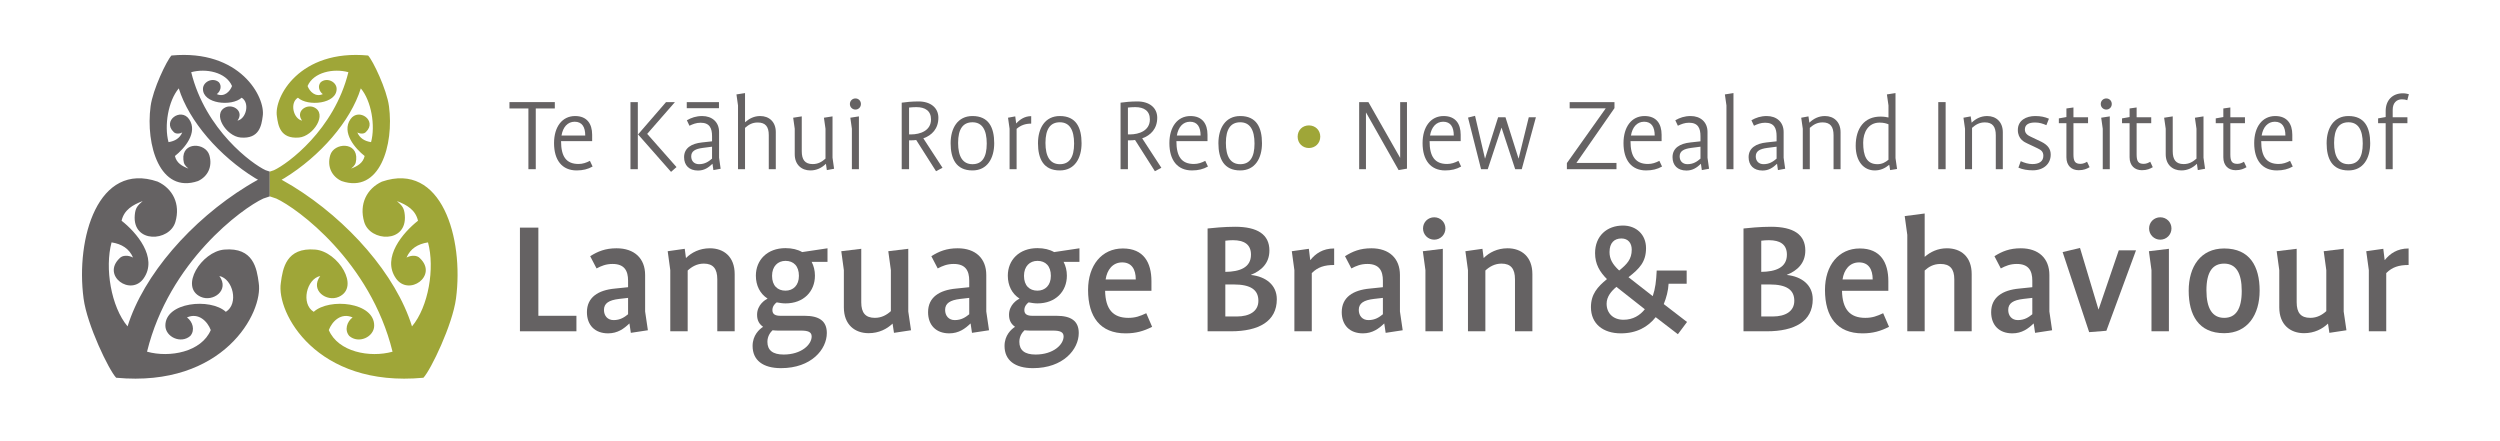<?xml version="1.0" encoding="UTF-8" standalone="no"?>
<svg
   xmlns:dc="http://purl.org/dc/elements/1.1/"
   xmlns:cc="http://creativecommons.org/ns#"
   xmlns:rdf="http://www.w3.org/1999/02/22-rdf-syntax-ns#"
   xmlns:svg="http://www.w3.org/2000/svg"
   xmlns="http://www.w3.org/2000/svg"
   xmlns:sodipodi="http://sodipodi.sourceforge.net/DTD/sodipodi-0.dtd"
   xmlns:inkscape="http://www.inkscape.org/namespaces/inkscape"
   version="1.1"
   width="376.69"
   height="66.508"
   id="svg2"
   xml:space="preserve"
   sodipodi:docname="NZILBB_POS_RGB.svg"
   inkscape:version="1.0.1 (3bc2e813f5, 2020-09-07)"><style
     id="style1322"></style><sodipodi:namedview
     pagecolor="#ffffff"
     bordercolor="#666666"
     borderopacity="1"
     objecttolerance="10"
     gridtolerance="10"
     guidetolerance="10"
     inkscape:pageopacity="0"
     inkscape:pageshadow="2"
     inkscape:window-width="1848"
     inkscape:window-height="1014"
     id="namedview131"
     showgrid="false"
     inkscape:zoom="3.2705938"
     inkscape:cx="199.84602"
     inkscape:cy="33.253811"
     inkscape:window-x="72"
     inkscape:window-y="29"
     inkscape:window-maximized="1"
     inkscape:current-layer="svg2" /><defs
     id="defs6"><clipPath
       id="clipPath16"><path
         d="m 0,53.206 301.352,0 L 301.352,0 0,0 0,53.206 z"
         id="path18" /></clipPath></defs><g
     transform="matrix(1.25,0,0,-1.25,40.02,25.646)"
     id="g20"><path
       d="m 0,0 c -1.63,0.751 -7.257,4.863 -8.966,11.815 1.752,0.485 4.196,0.024 4.919,-1.668 -0.251,-0.668 -0.942,-1.372 -1.837,-0.975 0.433,0.319 0.646,0.972 0.256,1.429 -0.729,0.632 -1.902,0.076 -1.923,-0.776 -0.039,-1.842 3.479,-2.173 4.665,-1.085 1.012,-0.618 0.551,-2.544 -0.502,-2.763 0.817,1.112 -0.504,2.027 -1.433,1.607 -1.671,-0.757 0.063,-3.495 1.812,-3.646 2.257,-0.191 2.514,1.46 2.66,2.568 0.366,2.266 -2.704,8.098 -11,7.319 -0.571,-0.604 -2.245,-4.084 -2.513,-6.112 -0.62,-4.648 1.107,-10.6 5.717,-9.018 1.155,0.534 1.772,1.717 1.366,3.11 -0.448,1.536 -3.325,1.672 -3.133,-0.526 0.046,-0.543 0.184,-0.714 0.609,-1.086 -0.769,0.294 -1.437,0.68 -1.627,1.518 1.133,0.889 2.82,2.836 1.706,4.44 -0.989,1.431 -3.276,-0.2 -1.856,-1.547 0.216,-0.242 0.676,-0.247 1.034,-0.051 -0.289,-0.683 -0.866,-1.05 -1.657,-1.171 -0.533,1.981 -0.042,4.96 1.236,6.482 1.235,-3.968 4.903,-8.173 9.214,-10.825 0.109,-0.068 0.224,-0.12 0.335,-0.185 -0.447,-0.247 -0.888,-0.502 -1.325,-0.77 -6.732,-4.144 -12.468,-10.713 -14.395,-16.911 -1.995,2.376 -2.763,7.03 -1.929,10.126 1.237,-0.19 2.134,-0.764 2.588,-1.83 -0.56,0.304 -1.281,0.298 -1.617,-0.08 -2.216,-2.106 1.359,-4.652 2.905,-2.417 1.737,2.507 -0.896,5.549 -2.669,6.936 0.297,1.309 1.342,1.914 2.543,2.371 -0.665,-0.58 -0.879,-0.846 -0.954,-1.697 -0.298,-3.434 4.198,-3.22 4.896,-0.818 0.635,2.173 -0.328,4.02 -2.133,4.857 -7.203,2.469 -9.901,-6.828 -8.933,-14.093 0.419,-3.166 3.035,-8.599 3.927,-9.546 12.958,-1.213 17.758,7.893 17.185,11.435 -0.23,1.729 -0.632,4.311 -4.156,4.013 -2.734,-0.237 -5.441,-4.512 -2.832,-5.695 1.451,-0.659 3.518,0.771 2.24,2.511 1.646,-0.344 2.365,-3.351 0.785,-4.319 -1.855,1.7 -7.349,1.182 -7.289,-1.696 0.032,-1.332 1.865,-2.199 3.004,-1.21 0.612,0.712 0.276,1.732 -0.4,2.233 1.399,0.619 2.477,-0.483 2.868,-1.524 -1.127,-2.643 -4.945,-3.365 -7.683,-2.607 2.668,10.859 11.463,17.286 14.012,18.459 0.297,0.104 0.552,0.188 0.785,0.264 v 1.222 1.532 0.231 C 0.355,-0.121 0.191,-0.066 0,0"
       id="path22"
       style="fill:#656263;fill-opacity:1;fill-rule:nonzero;stroke:none" /></g><g
     transform="matrix(1.25,0,0,-1.25,57.542,27.369)"
     id="g24"><path
       d="m 0,0 c -1.805,-0.837 -2.77,-2.684 -2.134,-4.857 0.699,-2.402 5.194,-2.616 4.896,0.818 -0.075,0.851 -0.287,1.117 -0.953,1.697 1.202,-0.457 2.245,-1.062 2.543,-2.371 -1.772,-1.388 -4.406,-4.429 -2.667,-6.936 1.544,-2.235 5.118,0.311 2.9,2.417 -0.333,0.378 -1.056,0.384 -1.615,0.08 0.454,1.066 1.352,1.64 2.589,1.83 0.835,-3.096 0.067,-7.75 -1.93,-10.126 -1.926,6.198 -7.662,12.767 -14.394,16.911 -0.438,0.268 -0.881,0.523 -1.325,0.769 0.111,0.066 0.226,0.119 0.334,0.186 4.311,2.652 7.983,6.856 9.215,10.825 1.277,-1.522 1.77,-4.501 1.236,-6.482 -0.793,0.121 -1.367,0.488 -1.656,1.171 0.357,-0.196 0.82,-0.191 1.033,0.05 C -0.509,7.33 -2.796,8.961 -3.786,7.53 -4.898,5.926 -3.213,3.979 -2.078,3.09 -2.267,2.252 -2.936,1.866 -3.707,1.572 c 0.427,0.372 0.565,0.543 0.611,1.086 0.191,2.197 -2.687,2.062 -3.133,0.526 -0.407,-1.393 0.212,-2.576 1.366,-3.11 4.61,-1.582 6.336,4.37 5.717,9.018 -0.269,2.028 -1.941,5.508 -2.513,6.112 -8.297,0.779 -11.366,-5.053 -10.999,-7.319 0.145,-1.108 0.405,-2.759 2.661,-2.569 1.747,0.152 3.481,2.89 1.81,3.647 -0.929,0.42 -2.249,-0.495 -1.433,-1.608 -1.054,0.22 -1.515,2.146 -0.504,2.764 1.189,-1.088 4.705,-0.757 4.667,1.085 -0.02,0.852 -1.195,1.408 -1.923,0.775 -0.392,-0.457 -0.178,-1.109 0.256,-1.428 -0.896,-0.397 -1.585,0.307 -1.836,0.975 0.723,1.692 3.164,2.153 4.919,1.668 C -5.75,6.242 -11.38,2.13 -13.009,1.379 -13.199,1.313 -13.362,1.258 -13.513,1.21 V 0.979 -0.553 -1.775 c 0.234,-0.077 0.488,-0.161 0.785,-0.264 2.549,-1.173 11.343,-7.6 14.012,-18.459 -2.738,-0.758 -6.556,-0.036 -7.684,2.607 0.392,1.04 1.469,2.143 2.869,1.524 -0.675,-0.501 -1.012,-1.521 -0.401,-2.234 1.138,-0.988 2.972,-0.121 3.003,1.211 0.062,2.878 -5.431,3.396 -7.288,1.696 -1.579,0.967 -0.86,3.975 0.786,4.319 -1.277,-1.74 0.789,-3.17 2.24,-2.511 2.61,1.183 -0.098,5.458 -2.832,5.695 -3.525,0.297 -3.93,-2.284 -4.158,-4.013 -0.568,-3.542 4.229,-12.649 17.188,-11.435 0.891,0.947 3.506,6.38 3.926,9.546 C 9.899,-6.828 7.203,2.469 0,0"
       id="path26"
       style="fill:#9fa638;fill-opacity:1;fill-rule:nonzero;stroke:none" /></g><g
     transform="matrix(1.25,0,0,-1.25,80.727,16.342)"
     id="g28"><path
       d="M 0,0 V -7.322 H -0.887 V 0 H -3.171 V 0.766 H 2.297 V 0 Z"
       id="path30"
       style="fill:#656263;fill-opacity:1;fill-rule:nonzero;stroke:none" /></g><g
     transform="matrix(1.25,0,0,-1.25,86.587,18.341)"
     id="g32"><path
       d="M 0,0 C -0.86,0 -1.424,-0.672 -1.585,-1.666 H 1.276 C 1.276,-0.645 0.9,0 0,0 m 0.242,-5.871 c -1.76,0 -2.727,1.236 -2.727,3.291 0,1.963 0.98,3.266 2.539,3.266 1.424,0 2.055,-0.928 2.055,-2.258 v -0.766 h -3.748 c 0,-1.853 0.618,-2.754 2.109,-2.754 0.497,0 0.927,0.149 1.37,0.377 L 2.163,-5.4 C 1.599,-5.723 0.98,-5.871 0.242,-5.871"
       id="path34"
       style="fill:#656263;fill-opacity:1;fill-rule:nonzero;stroke:none" /></g><g
     transform="matrix(1.25,0,0,-1.25,101.11,25.897)"
     id="g36"><path
       d="M 0,0 -3.977,4.514 -0.604,8.41 H 0.47 L -2.875,4.58 0.658,0.577 Z m -4.891,8.41 h 0.887 V 0.322 h -0.887 z"
       id="path38"
       style="fill:#656263;fill-opacity:1;fill-rule:nonzero;stroke:none" /></g><g
     transform="matrix(1.25,0,0,-1.25,107.289,22.103)"
     id="g40"><path
       d="m 0,0 -1.128,-0.147 c -0.9,-0.121 -1.383,-0.39 -1.383,-1.021 0,-0.564 0.362,-0.94 0.94,-0.94 0.712,0 1.169,0.322 1.571,0.67 z M 0.834,4.636 H -3.049 V 5.375 H 0.834 Z M 0.163,-2.82 0.055,-2.068 H 0.041 c -0.483,-0.457 -0.98,-0.806 -1.733,-0.806 -1.075,0 -1.679,0.632 -1.679,1.611 0,1.103 0.886,1.64 2.149,1.775 L 0,0.646 v 0.618 c 0,0.953 -0.281,1.625 -1.383,1.625 -0.538,0 -0.94,-0.174 -1.343,-0.363 l -0.31,0.659 c 0.538,0.308 1.115,0.51 1.854,0.51 1.169,0 2.029,-0.713 2.029,-1.922 V -1.329 L 1.035,-2.66 Z"
       id="path42"
       style="fill:#656263;fill-opacity:1;fill-rule:nonzero;stroke:none" /></g><g
     transform="matrix(1.25,0,0,-1.25,115.836,25.494)"
     id="g44"><path
       d="m 0,0 v 4.111 c 0,1.007 -0.39,1.518 -1.331,1.518 -0.658,0 -1.087,-0.256 -1.531,-0.645 V 0 h -0.846 v 7.684 l -0.188,1.33 1.034,0.162 V 5.669 h 0.013 c 0.511,0.443 1.089,0.739 1.814,0.739 1.061,0 1.881,-0.685 1.881,-1.934 L 0.846,0 Z"
       id="path46"
       style="fill:#656263;fill-opacity:1;fill-rule:nonzero;stroke:none" /></g><g
     transform="matrix(1.25,0,0,-1.25,124.584,25.629)"
     id="g48"><path
       d="m 0,0 -0.107,0.752 h -0.014 c -0.497,-0.484 -1.114,-0.793 -1.867,-0.793 -1.061,0 -1.881,0.699 -1.881,1.948 v 3.077 l -0.188,1.329 1.035,0.162 V 2.271 c 0,-1.008 0.376,-1.546 1.316,-1.546 0.659,0 1.102,0.269 1.545,0.658 V 4.984 L -0.35,6.313 0.686,6.475 V 1.491 L 0.874,0.16 Z"
       id="path50"
       style="fill:#656263;fill-opacity:1;fill-rule:nonzero;stroke:none" /></g><g
     transform="matrix(1.25,0,0,-1.25,128.359,25.494)"
     id="g52"><path
       d="M 0,0 V 4.877 L -0.187,6.206 0.847,6.367 V 0 Z m 0.431,7.188 c -0.363,0 -0.672,0.281 -0.672,0.671 0,0.389 0.309,0.671 0.672,0.671 0.362,0 0.658,-0.282 0.658,-0.671 0,-0.39 -0.296,-0.671 -0.658,-0.671"
       id="path54"
       style="fill:#656263;fill-opacity:1;fill-rule:nonzero;stroke:none" /></g><g
     transform="matrix(1.25,0,0,-1.25,138.082,16.141)"
     id="g56"><path
       d="m 0,0 c -0.322,0 -0.685,-0.026 -0.886,-0.053 v -3.238 h 0.201 c 1.182,0 2.445,0.47 2.445,1.812 C 1.76,-0.457 1.061,0 0,0 m 2.365,-7.725 -2.391,3.762 c -0.215,-0.027 -0.416,-0.04 -0.632,-0.04 h -0.228 v -3.479 h -0.887 v 8.019 c 0.443,0.068 1.236,0.149 2.028,0.149 1.452,0 2.392,-0.766 2.392,-1.962 0,-1.329 -0.78,-2.122 -1.814,-2.486 l 2.312,-3.547 z"
       id="path58"
       style="fill:#656263;fill-opacity:1;fill-rule:nonzero;stroke:none" /></g><g
     transform="matrix(1.25,0,0,-1.25,146.529,18.424)"
     id="g60"><path
       d="m 0,0 c -1.143,0 -1.733,-0.807 -1.733,-2.486 0,-1.653 0.565,-2.566 1.733,-2.566 1.141,0 1.72,0.806 1.72,2.486 C 1.72,-0.914 1.168,0 0,0 m 0,-5.805 c -1.975,0 -2.633,1.411 -2.633,3.279 0,1.813 0.847,3.278 2.633,3.278 1.975,0 2.62,-1.41 2.62,-3.278 C 2.62,-4.34 1.787,-5.805 0,-5.805"
       id="path62"
       style="fill:#656263;fill-opacity:1;fill-rule:nonzero;stroke:none" /></g><g
     transform="matrix(1.25,0,0,-1.25,153.178,19.415)"
     id="g64"><path
       d="m 0,0 v -4.863 h -0.847 v 4.877 l -0.188,1.329 0.872,0.161 0.109,-0.846 h 0.013 c 0.444,0.483 1.021,0.873 1.8,0.873 v -0.9 C 1.047,0.631 0.496,0.43 0,0"
       id="path66"
       style="fill:#656263;fill-opacity:1;fill-rule:nonzero;stroke:none" /></g><g
     transform="matrix(1.25,0,0,-1.25,159.691,18.424)"
     id="g68"><path
       d="m 0,0 c -1.142,0 -1.732,-0.807 -1.732,-2.486 0,-1.653 0.564,-2.566 1.732,-2.566 1.142,0 1.72,0.806 1.72,2.486 C 1.72,-0.914 1.169,0 0,0 m 0,-5.805 c -1.975,0 -2.633,1.411 -2.633,3.279 0,1.813 0.847,3.278 2.633,3.278 1.975,0 2.62,-1.41 2.62,-3.278 C 2.62,-4.34 1.787,-5.805 0,-5.805"
       id="path70"
       style="fill:#656263;fill-opacity:1;fill-rule:nonzero;stroke:none" /></g><g
     transform="matrix(1.25,0,0,-1.25,171.058,16.141)"
     id="g72"><path
       d="m 0,0 c -0.322,0 -0.685,-0.026 -0.886,-0.053 v -3.238 h 0.201 c 1.182,0 2.445,0.47 2.445,1.812 C 1.76,-0.457 1.061,0 0,0 m 2.365,-7.725 -2.391,3.762 c -0.215,-0.027 -0.416,-0.04 -0.632,-0.04 h -0.228 v -3.479 h -0.887 v 8.019 c 0.443,0.068 1.236,0.149 2.028,0.149 1.452,0 2.392,-0.766 2.392,-1.962 0,-1.329 -0.78,-2.122 -1.814,-2.486 l 2.312,-3.547 z"
       id="path74"
       style="fill:#656263;fill-opacity:1;fill-rule:nonzero;stroke:none" /></g><g
     transform="matrix(1.25,0,0,-1.25,179.304,18.341)"
     id="g76"><path
       d="m 0,0 c -0.859,0 -1.424,-0.672 -1.584,-1.666 h 2.86 C 1.276,-0.645 0.9,0 0,0 m 0.242,-5.871 c -1.76,0 -2.727,1.236 -2.727,3.291 0,1.963 0.98,3.266 2.539,3.266 1.424,0 2.056,-0.928 2.056,-2.258 v -0.766 h -3.748 c 0,-1.853 0.617,-2.754 2.108,-2.754 0.497,0 0.928,0.149 1.37,0.377 L 2.164,-5.4 C 1.6,-5.723 0.98,-5.871 0.242,-5.871"
       id="path78"
       style="fill:#656263;fill-opacity:1;fill-rule:nonzero;stroke:none" /></g><g
     transform="matrix(1.25,0,0,-1.25,186.876,18.424)"
     id="g80"><path
       d="m 0,0 c -1.142,0 -1.732,-0.807 -1.732,-2.486 0,-1.653 0.564,-2.566 1.732,-2.566 1.142,0 1.72,0.806 1.72,2.486 C 1.72,-0.914 1.169,0 0,0 m 0,-5.805 c -1.975,0 -2.633,1.411 -2.633,3.279 0,1.813 0.847,3.278 2.633,3.278 1.975,0 2.62,-1.41 2.62,-3.278 C 2.62,-4.34 1.787,-5.805 0,-5.805"
       id="path82"
       style="fill:#656263;fill-opacity:1;fill-rule:nonzero;stroke:none" /></g><g
     transform="matrix(1.25,0,0,-1.25,197.22,22.303)"
     id="g84"><path
       d="m 0,0 c -0.752,0 -1.357,0.563 -1.357,1.369 0,0.807 0.605,1.358 1.357,1.358 0.752,0 1.37,-0.551 1.37,-1.358 C 1.37,0.563 0.752,0 0,0"
       id="path86"
       style="fill:#9fa638;fill-opacity:1;fill-rule:nonzero;stroke:none" /></g><g
     transform="matrix(1.25,0,0,-1.25,210.737,25.629)"
     id="g88"
     style="fill:#656263;fill-opacity:1"><path
       d="M 0,0 -3.922,6.932 H -3.936 V 0.107 h -0.82 v 8.088 h 1.115 L 0.175,1.491 h 0.013 v 6.704 h 0.82 V 0.174 Z"
       id="path90"
       style="fill:#656263;fill-opacity:1;fill-rule:nonzero;stroke:none" /></g><g
     transform="matrix(1.25,0,0,-1.25,217.454,18.341)"
     id="g92"
     style="fill:#656263;fill-opacity:1"><path
       d="M 0,0 C -0.86,0 -1.424,-0.672 -1.585,-1.666 H 1.276 C 1.276,-0.645 0.9,0 0,0 m 0.242,-5.871 c -1.76,0 -2.727,1.236 -2.727,3.291 0,1.963 0.98,3.266 2.539,3.266 1.424,0 2.055,-0.928 2.055,-2.258 v -0.766 h -3.748 c 0,-1.853 0.618,-2.754 2.109,-2.754 0.497,0 0.927,0.149 1.37,0.377 L 2.163,-5.4 C 1.599,-5.723 0.98,-5.871 0.242,-5.871"
       id="path94"
       style="fill:#656263;fill-opacity:1;fill-rule:nonzero;stroke:none" /></g><g
     transform="matrix(1.25,0,0,-1.25,229.291,25.494)"
     id="g96"
     style="fill:#656263;fill-opacity:1"><path
       d="m 0,0 h -0.792 l -1.64,4.998 H -2.445 L -4.098,0 h -0.806 l -1.572,6.22 0.847,0.215 1.196,-5.146 h 0.014 l 1.571,4.971 h 0.888 l 1.571,-4.971 h 0.014 L 0.847,6.26 h 0.86 z"
       id="path98"
       style="fill:#656263;fill-opacity:1;fill-rule:nonzero;stroke:none" /></g><g
     transform="matrix(1.25,0,0,-1.25,236.092,25.494)"
     id="g100"
     style="fill:#656263;fill-opacity:1"><path
       d="M 0,0 V 0.738 L 4.675,7.322 V 7.335 H 0.335 V 8.088 H 5.736 V 7.361 L 1.154,0.766 V 0.752 H 5.978 V 0 Z"
       id="path102"
       style="fill:#656263;fill-opacity:1;fill-rule:nonzero;stroke:none" /></g><g
     transform="matrix(1.25,0,0,-1.25,247.727,18.341)"
     id="g104"
     style="fill:#656263;fill-opacity:1"><path
       d="M 0,0 C -0.859,0 -1.424,-0.672 -1.584,-1.666 H 1.277 C 1.277,-0.645 0.9,0 0,0 m 0.242,-5.871 c -1.76,0 -2.726,1.236 -2.726,3.291 0,1.963 0.98,3.266 2.539,3.266 1.424,0 2.054,-0.928 2.054,-2.258 v -0.766 h -3.748 c 0,-1.853 0.619,-2.754 2.11,-2.754 0.498,0 0.927,0.149 1.369,0.377 L 2.164,-5.4 C 1.6,-5.723 0.98,-5.871 0.242,-5.871"
       id="path106"
       style="fill:#656263;fill-opacity:1;fill-rule:nonzero;stroke:none" /></g><g
     transform="matrix(1.25,0,0,-1.25,256.221,22.103)"
     id="g108"
     style="fill:#656263;fill-opacity:1"><path
       d="m 0,0 -1.127,-0.147 c -0.9,-0.121 -1.383,-0.39 -1.383,-1.021 0,-0.564 0.362,-0.94 0.94,-0.94 0.713,0 1.17,0.322 1.57,0.67 z M 0.162,-2.82 0.055,-2.068 H 0.041 c -0.48,-0.457 -0.98,-0.806 -1.73,-0.806 -1.077,0 -1.68,0.632 -1.68,1.611 0,1.103 0.885,1.64 2.148,1.775 L 0,0.646 v 0.618 c 0,0.953 -0.281,1.625 -1.383,1.625 -0.537,0 -0.939,-0.174 -1.342,-0.363 l -0.31,0.659 c 0.539,0.308 1.115,0.51 1.855,0.51 1.168,0 2.028,-0.713 2.028,-1.922 V -1.329 L 1.035,-2.66 Z"
       id="path110"
       style="fill:#656263;fill-opacity:1;fill-rule:nonzero;stroke:none" /></g><g
     transform="matrix(1.25,0,0,-1.25,260.134,25.494)"
     id="g112"
     style="fill:#656263;fill-opacity:1"><path
       d="m 0,0 v 7.684 l -0.188,1.33 1.034,0.162 V 0 Z"
       id="path114"
       style="fill:#656263;fill-opacity:1;fill-rule:nonzero;stroke:none" /></g><g
     transform="matrix(1.25,0,0,-1.25,267.69,22.103)"
     id="g116"
     style="fill:#656263;fill-opacity:1"><path
       d="m 0,0 -1.127,-0.147 c -0.902,-0.121 -1.385,-0.39 -1.385,-1.021 0,-0.564 0.364,-0.94 0.94,-0.94 0.711,0 1.17,0.322 1.572,0.67 z M 0.162,-2.82 0.055,-2.068 H 0.041 c -0.484,-0.457 -0.98,-0.806 -1.734,-0.806 -1.073,0 -1.68,0.632 -1.68,1.611 0,1.103 0.889,1.64 2.15,1.775 L 0,0.646 v 0.618 c 0,0.953 -0.281,1.625 -1.383,1.625 -0.537,0 -0.939,-0.174 -1.344,-0.363 l -0.308,0.659 c 0.535,0.308 1.115,0.51 1.851,0.51 1.17,0 2.032,-0.713 2.032,-1.922 V -1.329 L 1.035,-2.66 Z"
       id="path118"
       style="fill:#656263;fill-opacity:1;fill-rule:nonzero;stroke:none" /></g><g
     transform="matrix(1.25,0,0,-1.25,276.272,25.494)"
     id="g120"
     style="fill:#656263;fill-opacity:1"><path
       d="m 0,0 v 4.098 c 0,1.007 -0.377,1.545 -1.316,1.545 -0.661,0 -1.104,-0.27 -1.547,-0.659 V 0 h -0.846 v 4.877 l -0.189,1.329 0.873,0.161 0.109,-0.752 h 0.012 c 0.5,0.484 1.117,0.793 1.869,0.793 1.06,0 1.881,-0.699 1.881,-1.948 V 0 Z"
       id="path122"
       style="fill:#656263;fill-opacity:1;fill-rule:nonzero;stroke:none" /></g><g
     transform="matrix(1.25,0,0,-1.25,284.548,24.067)"
     id="g124"
     style="fill:#656263;fill-opacity:1"><path
       d="m 0,0 v 4.272 c -0.23,0.094 -0.564,0.202 -1.074,0.202 -1.358,0 -1.975,-1.168 -1.975,-2.418 0,-1.6 0.414,-2.593 1.719,-2.593 0.564,0 0.953,0.227 1.33,0.537 M 0.201,-1.249 0.094,-0.618 H 0.08 c -0.484,-0.403 -1.035,-0.672 -1.734,-0.672 -1.317,0 -2.297,1.075 -2.297,2.97 0,2.135 1.062,3.519 2.984,3.519 0.455,0 0.791,-0.067 0.967,-0.108 v 1.451 l -0.189,1.33 1.035,0.162 V 0.202 l 0.189,-1.317 z"
       id="path126"
       style="fill:#656263;fill-opacity:1;fill-rule:nonzero;stroke:none" /></g><path
     d="M 292.051,15.385 H 293.16 v 10.11 h -1.109 z"
     id="path128"
     style="fill:#656263;fill-opacity:1;fill-rule:nonzero;stroke:none;stroke-width:1.25" /><g
     transform="matrix(1.25,0,0,-1.25,300.718,25.494)"
     id="g130"
     style="fill:#656263;fill-opacity:1"><path
       d="m 0,0 v 4.098 c 0,1.007 -0.377,1.545 -1.316,1.545 -0.659,0 -1.102,-0.27 -1.547,-0.659 V 0 h -0.846 v 4.877 l -0.189,1.329 0.873,0.161 0.111,-0.752 h 0.012 c 0.498,0.484 1.115,0.793 1.867,0.793 1.06,0 1.881,-0.699 1.881,-1.948 V 0 Z"
       id="path132"
       style="fill:#656263;fill-opacity:1;fill-rule:nonzero;stroke:none" /></g><g
     transform="matrix(1.25,0,0,-1.25,306.289,25.663)"
     id="g134"
     style="fill:#656263;fill-opacity:1"><path
       d="m 0,0 c -0.604,0 -1.234,0.094 -1.73,0.322 l 0.281,0.78 c 0.443,-0.202 0.939,-0.35 1.408,-0.35 0.781,0 1.316,0.31 1.316,0.994 0,0.512 -0.265,0.699 -0.711,0.914 l -1.222,0.578 c -0.348,0.16 -1.141,0.524 -1.141,1.625 0,1.169 1.022,1.68 2.094,1.68 0.674,0 1.143,-0.107 1.654,-0.322 L 1.641,5.441 C 1.209,5.629 0.795,5.764 0.283,5.764 c -0.754,0 -1.236,-0.243 -1.236,-0.847 0,-0.524 0.443,-0.739 0.697,-0.86 L 1.01,3.453 C 1.842,3.05 2.164,2.539 2.164,1.895 2.164,0.766 1.291,0 0,0"
       id="path136"
       style="fill:#656263;fill-opacity:1;fill-rule:nonzero;stroke:none" /></g><g
     transform="matrix(1.25,0,0,-1.25,313.208,25.646)"
     id="g138"
     style="fill:#656263;fill-opacity:1"><path
       d="m 0,0 c -0.861,0 -1.479,0.551 -1.479,1.559 v 4.11 h -0.912 v 0.577 l 0.912,0.162 v 1.035 l 0.848,0.12 V 6.381 h 1.76 V 5.669 h -1.76 V 1.895 c 0,-0.847 0.215,-1.129 0.858,-1.129 0.324,0 0.607,0.147 0.781,0.255 L 1.316,0.363 C 0.98,0.174 0.631,0 0,0"
       id="path140"
       style="fill:#656263;fill-opacity:1;fill-rule:nonzero;stroke:none" /></g><g
     transform="matrix(1.25,0,0,-1.25,316.834,25.494)"
     id="g142"
     style="fill:#656263;fill-opacity:1"><path
       d="M 0,0 V 4.877 L -0.188,6.206 0.848,6.367 V 0 Z m 0.43,7.188 c -0.364,0 -0.67,0.281 -0.67,0.671 0,0.389 0.306,0.671 0.67,0.671 0.363,0 0.658,-0.282 0.658,-0.671 0,-0.39 -0.295,-0.671 -0.658,-0.671"
       id="path144"
       style="fill:#656263;fill-opacity:1;fill-rule:nonzero;stroke:none" /></g><g
     transform="matrix(1.25,0,0,-1.25,322.727,25.646)"
     id="g146"
     style="fill:#656263;fill-opacity:1"><path
       d="m 0,0 c -0.857,0 -1.479,0.551 -1.479,1.559 v 4.11 h -0.912 v 0.577 l 0.912,0.162 v 1.035 l 0.848,0.12 V 6.381 h 1.76 V 5.669 h -1.76 V 1.895 c 0,-0.847 0.215,-1.129 0.861,-1.129 0.323,0 0.604,0.147 0.78,0.255 L 1.316,0.363 C 0.98,0.174 0.633,0 0,0"
       id="path148"
       style="fill:#656263;fill-opacity:1;fill-rule:nonzero;stroke:none" /></g><g
     transform="matrix(1.25,0,0,-1.25,331.157,25.629)"
     id="g150"
     style="fill:#656263;fill-opacity:1"><path
       d="m 0,0 -0.107,0.752 h -0.012 c -0.5,-0.484 -1.117,-0.793 -1.869,-0.793 -1.061,0 -1.881,0.699 -1.881,1.948 v 3.077 l -0.19,1.329 1.036,0.162 V 2.271 c 0,-1.008 0.377,-1.546 1.316,-1.546 0.66,0 1.103,0.269 1.547,0.658 V 4.984 L -0.35,6.313 0.686,6.475 V 1.491 L 0.875,0.16 Z"
       id="path152"
       style="fill:#656263;fill-opacity:1;fill-rule:nonzero;stroke:none" /></g><g
     transform="matrix(1.25,0,0,-1.25,336.851,25.646)"
     id="g154"
     style="fill:#656263;fill-opacity:1"><path
       d="m 0,0 c -0.861,0 -1.479,0.551 -1.479,1.559 v 4.11 h -0.914 v 0.577 l 0.914,0.162 v 1.035 l 0.846,0.12 V 6.381 H 1.129 V 5.669 H -0.633 V 1.895 c 0,-0.847 0.215,-1.129 0.86,-1.129 0.324,0 0.605,0.147 0.779,0.255 L 1.316,0.363 C 0.98,0.174 0.629,0 0,0"
       id="path156"
       style="fill:#656263;fill-opacity:1;fill-rule:nonzero;stroke:none" /></g><g
     transform="matrix(1.25,0,0,-1.25,342.759,18.341)"
     id="g158"
     style="fill:#656263;fill-opacity:1"><path
       d="M 0,0 C -0.861,0 -1.424,-0.672 -1.586,-1.666 H 1.277 C 1.277,-0.645 0.9,0 0,0 m 0.242,-5.871 c -1.762,0 -2.726,1.236 -2.726,3.291 0,1.963 0.98,3.266 2.537,3.266 1.424,0 2.056,-0.928 2.056,-2.258 v -0.766 h -3.748 c 0,-1.853 0.619,-2.754 2.11,-2.754 0.496,0 0.927,0.149 1.369,0.377 L 2.164,-5.4 C 1.598,-5.723 0.98,-5.871 0.242,-5.871"
       id="path160"
       style="fill:#656263;fill-opacity:1;fill-rule:nonzero;stroke:none" /></g><g
     transform="matrix(1.25,0,0,-1.25,353.86,18.424)"
     id="g162"
     style="fill:#656263;fill-opacity:1"><path
       d="m 0,0 c -1.143,0 -1.734,-0.807 -1.734,-2.486 0,-1.653 0.564,-2.566 1.734,-2.566 1.139,0 1.719,0.806 1.719,2.486 C 1.719,-0.914 1.168,0 0,0 m 0,-5.805 c -1.977,0 -2.635,1.411 -2.635,3.279 0,1.813 0.848,3.278 2.635,3.278 1.975,0 2.617,-1.41 2.617,-3.278 C 2.617,-4.34 1.785,-5.805 0,-5.805"
       id="path164"
       style="fill:#656263;fill-opacity:1;fill-rule:nonzero;stroke:none" /></g><g
     transform="matrix(1.25,0,0,-1.25,362.722,15.099)"
     id="g166"
     style="fill:#656263;fill-opacity:1"><path
       d="m 0,0 c -0.201,0.066 -0.375,0.106 -0.658,0.106 -0.633,0 -1.102,-0.429 -1.102,-1.262 V -2.057 H 0.014 V -2.769 H -1.76 v -5.547 h -0.847 v 5.547 H -3.52 v 0.578 l 0.913,0.162 v 0.724 c 0,1.344 0.861,2.137 2.07,2.137 0.297,0 0.512,-0.053 0.726,-0.107 z"
       id="path168"
       style="fill:#656263;fill-opacity:1;fill-rule:nonzero;stroke:none" /></g><g
     transform="matrix(1.25,0,0,-1.25,78.342,49.917)"
     id="g170"
     style="fill:#656263;fill-opacity:1"><path
       d="M 0,0 V 12.496 H 2.221 V 1.868 H 6.809 V 0 Z"
       id="path172"
       style="fill:#656263;fill-opacity:1;fill-rule:nonzero;stroke:none" /></g><g
     transform="matrix(1.25,0,0,-1.25,94.636,44.884)"
     id="g174"
     style="fill:#656263;fill-opacity:1"><path
       d="m 0,0 -1.079,-0.125 c -1.225,-0.145 -1.827,-0.519 -1.827,-1.328 0,-0.705 0.436,-1.225 1.163,-1.225 0.809,0 1.308,0.353 1.743,0.705 z m 0.333,-4.214 -0.167,1.121 h -0.02 c -0.623,-0.601 -1.391,-1.183 -2.554,-1.183 -1.577,0 -2.552,0.975 -2.552,2.553 0,1.805 1.37,2.657 3.362,2.844 L 0,1.287 V 2.075 C 0,3.26 -0.435,4.09 -1.867,4.09 c -0.79,0 -1.35,-0.23 -1.931,-0.541 l -0.768,1.474 c 0.914,0.582 1.827,0.956 3.176,0.956 2.158,0 3.445,-1.225 3.445,-3.218 V -1.64 l 0.333,-2.263 z"
       id="path176"
       style="fill:#656263;fill-opacity:1;fill-rule:nonzero;stroke:none" /></g><g
     transform="matrix(1.25,0,0,-1.25,108.079,49.917)"
     id="g178"
     style="fill:#656263;fill-opacity:1"><path
       d="m 0,0 v 6.269 c 0,1.265 -0.499,1.888 -1.62,1.888 -0.83,0 -1.453,-0.374 -1.95,-0.831 V 0 h -2.097 v 7.368 l -0.311,2.283 2.055,0.291 0.145,-1.099 h 0.02 c 0.644,0.642 1.62,1.162 2.865,1.162 1.681,0 2.989,-1.018 2.989,-3.113 L 2.096,0 Z"
       id="path180"
       style="fill:#656263;fill-opacity:1;fill-rule:nonzero;stroke:none" /></g><g
     transform="matrix(1.25,0,0,-1.25,118.355,39.306)"
     id="g182"
     style="fill:#656263;fill-opacity:1"><path
       d="m 0,0 c -0.914,0 -1.62,-0.643 -1.62,-1.806 0,-1.182 0.664,-1.785 1.62,-1.785 0.934,0 1.619,0.643 1.619,1.785 C 1.619,-0.623 0.975,0 0,0 m 1.869,-8.406 h -2.554 c -0.291,0 -0.602,0 -0.872,0.04 -0.229,-0.207 -0.623,-0.684 -0.623,-1.391 0,-1.016 0.644,-1.535 1.952,-1.535 2.159,0 3.383,1.204 3.383,2.18 0,0.56 -0.478,0.706 -1.286,0.706 m 1.286,8.282 C 3.404,-0.603 3.549,-1.163 3.549,-1.785 3.549,-3.674 2.2,-5.127 0,-5.127 c -0.374,0 -0.727,0.063 -1.059,0.124 -0.27,-0.186 -0.519,-0.518 -0.519,-0.934 0,-0.54 0.415,-0.684 0.975,-0.684 h 2.907 c 1.723,0 2.678,-0.603 2.678,-2.076 0,-1.972 -1.869,-4.235 -5.523,-4.235 -2.178,0 -3.424,0.955 -3.424,2.677 0,1.288 0.809,2.014 1.266,2.305 -0.435,0.312 -0.726,0.726 -0.726,1.453 0,1.225 1.017,1.827 1.266,1.951 -0.913,0.582 -1.412,1.577 -1.412,2.761 0,1.889 1.371,3.32 3.571,3.32 0.788,0 1.474,-0.165 2.013,-0.476 l 3.051,0.457 v -1.64 z"
       id="path184"
       style="fill:#656263;fill-opacity:1;fill-rule:nonzero;stroke:none" /></g><g
     transform="matrix(1.25,0,0,-1.25,134.701,50.151)"
     id="g186"
     style="fill:#656263;fill-opacity:1"><path
       d="m 0,0 -0.166,1.101 h -0.022 c -0.642,-0.622 -1.618,-1.142 -2.864,-1.142 -1.66,0 -2.989,1.016 -2.989,3.112 v 4.485 l -0.311,2.283 2.408,0.291 V 3.674 c 0,-1.245 0.497,-1.867 1.64,-1.867 0.809,0 1.432,0.352 1.93,0.809 v 4.94 L -0.686,9.839 1.723,10.13 V 2.574 L 2.055,0.311 Z"
       id="path188"
       style="fill:#656263;fill-opacity:1;fill-rule:nonzero;stroke:none" /></g><g
     transform="matrix(1.25,0,0,-1.25,146.04,44.884)"
     id="g190"
     style="fill:#656263;fill-opacity:1"><path
       d="m 0,0 -1.079,-0.125 c -1.225,-0.145 -1.827,-0.519 -1.827,-1.328 0,-0.705 0.436,-1.225 1.162,-1.225 0.81,0 1.309,0.353 1.744,0.705 z m 0.333,-4.214 -0.167,1.121 h -0.02 c -0.623,-0.601 -1.391,-1.183 -2.554,-1.183 -1.577,0 -2.553,0.975 -2.553,2.553 0,1.805 1.37,2.657 3.363,2.844 L 0,1.287 V 2.075 C 0,3.26 -0.435,4.09 -1.868,4.09 c -0.789,0 -1.349,-0.23 -1.93,-0.541 l -0.768,1.474 c 0.913,0.582 1.827,0.956 3.175,0.956 2.159,0 3.446,-1.225 3.446,-3.218 V -1.64 l 0.332,-2.263 z"
       id="path192"
       style="fill:#656263;fill-opacity:1;fill-rule:nonzero;stroke:none" /></g><g
     transform="matrix(1.25,0,0,-1.25,156.316,39.306)"
     id="g194"
     style="fill:#656263;fill-opacity:1"><path
       d="m 0,0 c -0.914,0 -1.62,-0.643 -1.62,-1.806 0,-1.182 0.665,-1.785 1.62,-1.785 0.934,0 1.62,0.643 1.62,1.785 C 1.62,-0.623 0.976,0 0,0 m 1.869,-8.406 h -2.554 c -0.291,0 -0.602,0 -0.871,0.04 -0.229,-0.207 -0.624,-0.684 -0.624,-1.391 0,-1.016 0.644,-1.535 1.952,-1.535 2.159,0 3.383,1.204 3.383,2.18 0,0.56 -0.478,0.706 -1.286,0.706 m 1.286,8.282 C 3.405,-0.603 3.549,-1.163 3.549,-1.785 3.549,-3.674 2.2,-5.127 0,-5.127 c -0.373,0 -0.726,0.063 -1.059,0.124 -0.27,-0.186 -0.519,-0.518 -0.519,-0.934 0,-0.54 0.415,-0.684 0.976,-0.684 h 2.906 c 1.723,0 2.677,-0.603 2.677,-2.076 0,-1.972 -1.867,-4.235 -5.521,-4.235 -2.179,0 -3.425,0.955 -3.425,2.677 0,1.288 0.81,2.014 1.266,2.305 -0.435,0.312 -0.726,0.726 -0.726,1.453 0,1.225 1.017,1.827 1.267,1.951 -0.914,0.582 -1.412,1.577 -1.412,2.761 0,1.889 1.37,3.32 3.57,3.32 0.788,0 1.474,-0.165 2.013,-0.476 l 3.051,0.457 v -1.64 z"
       id="path196"
       style="fill:#656263;fill-opacity:1;fill-rule:nonzero;stroke:none" /></g><g
     transform="matrix(1.25,0,0,-1.25,169.084,39.537)"
     id="g198"
     style="fill:#656263;fill-opacity:1"><path
       d="M 0,0 C -1.142,0 -1.827,-0.895 -1.994,-2.057 H 1.64 C 1.64,-0.832 1.141,0 0,0 m 0.415,-8.554 c -3.052,0 -4.525,1.973 -4.525,5.231 0,2.989 1.661,5.003 4.193,5.003 2.511,0 3.446,-1.701 3.446,-3.944 v -1.163 h -5.585 c 0.042,-2.2 0.935,-3.258 2.803,-3.258 0.851,0 1.412,0.208 2.158,0.561 L 3.611,-7.765 C 2.594,-8.284 1.66,-8.554 0.415,-8.554"
       id="path200"
       style="fill:#656263;fill-opacity:1;fill-rule:nonzero;stroke:none" /></g><g
     transform="matrix(1.25,0,0,-1.25,185.873,42.86)"
     id="g202"
     style="fill:#656263;fill-opacity:1"><path
       d="m 0,0 h -0.997 v -3.861 h 1.391 c 1.495,0 2.594,0.602 2.594,1.889 C 2.988,-0.665 2.096,0 0,0 m -0.083,5.335 c -0.292,0 -0.645,-0.021 -0.914,-0.062 V 1.516 c 1.743,0.021 3.093,0.517 3.093,2.076 0,1.224 -0.809,1.743 -2.179,1.743 M -0.312,-5.646 H -3.135 V 6.746 c 0.54,0.063 2.014,0.208 3.321,0.208 2.698,0 4.131,-0.934 4.131,-2.864 0,-1.537 -0.976,-2.43 -2.221,-2.928 V 1.142 C 3.881,0.955 5.21,-0.063 5.21,-1.785 c 0,-2.678 -2.2,-3.861 -5.522,-3.861"
       id="path204"
       style="fill:#656263;fill-opacity:1;fill-rule:nonzero;stroke:none" /></g><g
     transform="matrix(1.25,0,0,-1.25,197.654,41.149)"
     id="g206"
     style="fill:#656263;fill-opacity:1"><path
       d="m 0,0 v -7.015 h -2.097 v 7.369 l -0.311,2.283 2.055,0.291 0.165,-1.35 h 0.021 C 0.435,2.326 1.307,2.969 2.697,2.969 V 0.977 C 1.536,0.977 0.726,0.729 0,0"
       id="path208"
       style="fill:#656263;fill-opacity:1;fill-rule:nonzero;stroke:none" /></g><g
     transform="matrix(1.25,0,0,-1.25,208.369,44.884)"
     id="g210"
     style="fill:#656263;fill-opacity:1"><path
       d="m 0,0 -1.079,-0.125 c -1.225,-0.145 -1.827,-0.519 -1.827,-1.328 0,-0.705 0.436,-1.225 1.162,-1.225 0.81,0 1.309,0.353 1.744,0.705 z m 0.333,-4.214 -0.167,1.121 h -0.02 c -0.623,-0.601 -1.391,-1.183 -2.554,-1.183 -1.577,0 -2.553,0.975 -2.553,2.553 0,1.805 1.37,2.657 3.363,2.844 L 0,1.287 V 2.075 C 0,3.26 -0.435,4.09 -1.868,4.09 c -0.789,0 -1.349,-0.23 -1.93,-0.541 l -0.768,1.474 c 0.913,0.582 1.827,0.956 3.175,0.956 2.159,0 3.446,-1.225 3.446,-3.218 V -1.64 l 0.332,-2.263 z"
       id="path212"
       style="fill:#656263;fill-opacity:1;fill-rule:nonzero;stroke:none" /></g><g
     transform="matrix(1.25,0,0,-1.25,216.102,36.114)"
     id="g214"
     style="fill:#656263;fill-opacity:1"><path
       d="m 0,0 c -0.747,0 -1.349,0.603 -1.349,1.35 0,0.768 0.602,1.349 1.349,1.349 0.748,0 1.35,-0.581 1.35,-1.349 C 1.35,0.603 0.748,0 0,0 m -1.059,-11.042 v 7.368 l -0.312,2.283 2.408,0.291 v -9.942 z"
       id="path216"
       style="fill:#656263;fill-opacity:1;fill-rule:nonzero;stroke:none" /></g><g
     transform="matrix(1.25,0,0,-1.25,228.272,49.917)"
     id="g218"
     style="fill:#656263;fill-opacity:1"><path
       d="m 0,0 v 6.269 c 0,1.265 -0.498,1.888 -1.619,1.888 -0.83,0 -1.454,-0.374 -1.951,-0.831 V 0 h -2.097 v 7.368 l -0.311,2.283 2.055,0.291 0.145,-1.099 h 0.021 c 0.644,0.642 1.619,1.162 2.864,1.162 1.682,0 2.99,-1.018 2.99,-3.113 L 2.097,0 Z"
       id="path220"
       style="fill:#656263;fill-opacity:1;fill-rule:nonzero;stroke:none" /></g><g
     transform="matrix(1.25,0,0,-1.25,244.309,35.931)"
     id="g222"
     style="fill:#656263;fill-opacity:1"><path
       d="m 0,0 c -0.852,0 -1.434,-0.52 -1.434,-1.641 0,-0.809 0.332,-1.453 1.164,-2.221 0.954,0.768 1.514,1.37 1.514,2.512 C 1.244,-0.561 0.809,0 0,0 m -0.604,-5.834 c -0.621,-0.518 -1.181,-1.182 -1.181,-2.033 0,-1.163 0.808,-1.932 2.033,-1.932 1.164,0 1.994,0.541 2.574,1.267 z m 7.411,-5.708 -2.676,2.055 c -0.936,-1.184 -2.305,-1.951 -4.194,-1.951 -2.138,0 -3.611,1.141 -3.611,3.155 0,1.556 0.787,2.449 1.93,3.384 -0.871,0.872 -1.432,1.805 -1.432,3.133 0,2.077 1.432,3.322 3.364,3.322 1.597,0 2.779,-1.079 2.779,-2.72 0,-1.659 -0.787,-2.469 -2.115,-3.506 l 2.925,-2.284 c 0.311,0.933 0.416,1.785 0.477,3.092 H 7.865 V -5.46 H 5.686 C 5.645,-6.29 5.416,-7.142 5.105,-7.91 l 2.803,-2.157 z"
       id="path224"
       style="fill:#656263;fill-opacity:1;fill-rule:nonzero;stroke:none" /></g><g
     transform="matrix(1.25,0,0,-1.25,266.623,42.86)"
     id="g226"
     style="fill:#656263;fill-opacity:1"><path
       d="m 0,0 h -0.996 v -3.861 h 1.389 c 1.496,0 2.595,0.602 2.595,1.889 C 2.988,-0.665 2.096,0 0,0 m -0.084,5.335 c -0.291,0 -0.643,-0.021 -0.912,-0.062 V 1.516 c 1.742,0.021 3.092,0.517 3.092,2.076 0,1.224 -0.809,1.743 -2.18,1.743 M -0.311,-5.646 H -3.135 V 6.746 c 0.539,0.063 2.014,0.208 3.321,0.208 2.701,0 4.13,-0.934 4.13,-2.864 0,-1.537 -0.974,-2.43 -2.22,-2.928 v -0.02 c 1.787,-0.187 3.115,-1.205 3.115,-2.927 0,-2.678 -2.201,-3.861 -5.522,-3.861"
       id="path228"
       style="fill:#656263;fill-opacity:1;fill-rule:nonzero;stroke:none" /></g><g
     transform="matrix(1.25,0,0,-1.25,280.117,39.537)"
     id="g230"
     style="fill:#656263;fill-opacity:1"><path
       d="M 0,0 C -1.143,0 -1.828,-0.895 -1.992,-2.057 H 1.641 C 1.641,-0.832 1.143,0 0,0 m 0.414,-8.554 c -3.051,0 -4.523,1.973 -4.523,5.231 0,2.989 1.66,5.003 4.193,5.003 2.512,0 3.445,-1.701 3.445,-3.944 v -1.163 h -5.586 c 0.043,-2.2 0.936,-3.258 2.803,-3.258 0.852,0 1.412,0.208 2.158,0.561 L 3.611,-7.765 C 2.596,-8.284 1.66,-8.554 0.414,-8.554"
       id="path232"
       style="fill:#656263;fill-opacity:1;fill-rule:nonzero;stroke:none" /></g><g
     transform="matrix(1.25,0,0,-1.25,294.465,49.917)"
     id="g234"
     style="fill:#656263;fill-opacity:1"><path
       d="m 0,0 v 6.269 c 0,1.224 -0.498,1.847 -1.66,1.847 -0.83,0 -1.412,-0.333 -1.91,-0.79 V 0 h -2.096 v 11.623 l -0.311,2.263 2.407,0.312 V 8.987 h 0.021 c 0.645,0.561 1.535,1.018 2.656,1.018 1.704,0 2.989,-1.018 2.989,-3.113 L 2.096,0 Z"
       id="path236"
       style="fill:#656263;fill-opacity:1;fill-rule:nonzero;stroke:none" /></g><g
     transform="matrix(1.25,0,0,-1.25,306.221,44.884)"
     id="g238"
     style="fill:#656263;fill-opacity:1"><path
       d="m 0,0 -1.078,-0.125 c -1.227,-0.145 -1.826,-0.519 -1.826,-1.328 0,-0.705 0.435,-1.225 1.16,-1.225 0.812,0 1.31,0.353 1.744,0.705 z M 0.334,-4.214 0.166,-3.093 H 0.145 c -0.622,-0.601 -1.389,-1.183 -2.551,-1.183 -1.58,0 -2.555,0.975 -2.555,2.553 0,1.805 1.371,2.657 3.363,2.844 L 0,1.287 V 2.075 C 0,3.26 -0.434,4.09 -1.867,4.09 c -0.789,0 -1.35,-0.23 -1.93,-0.541 l -0.767,1.474 c 0.912,0.582 1.826,0.956 3.173,0.956 2.159,0 3.448,-1.225 3.448,-3.218 V -1.64 l 0.33,-2.263 z"
       id="path240"
       style="fill:#656263;fill-opacity:1;fill-rule:nonzero;stroke:none" /></g><g
     transform="matrix(1.25,0,0,-1.25,317.38,49.84)"
     id="g242"
     style="fill:#656263;fill-opacity:1"><path
       d="m 0,0 -2.076,-0.165 -3.197,9.651 2.095,0.498 2.223,-7.41 h 0.019 l 2.43,7.119 H 3.57 Z"
       id="path244"
       style="fill:#656263;fill-opacity:1;fill-rule:nonzero;stroke:none" /></g><g
     transform="matrix(1.25,0,0,-1.25,325.5,36.114)"
     id="g246"
     style="fill:#656263;fill-opacity:1"><path
       d="m 0,0 c -0.746,0 -1.348,0.603 -1.348,1.35 0,0.768 0.602,1.349 1.348,1.349 0.75,0 1.35,-0.581 1.35,-1.349 C 1.35,0.603 0.75,0 0,0 m -1.059,-11.042 v 7.368 l -0.31,2.283 2.41,0.291 v -9.942 z"
       id="path248"
       style="fill:#656263;fill-opacity:1;fill-rule:nonzero;stroke:none" /></g><g
     transform="matrix(1.25,0,0,-1.25,335.127,39.721)"
     id="g250"
     style="fill:#656263;fill-opacity:1"><path
       d="m 0,0 c -1.391,0 -2.137,-0.996 -2.137,-3.217 0,-2.201 0.725,-3.321 2.137,-3.321 1.391,0 2.119,1.037 2.119,3.237 C 2.119,-1.101 1.412,0 0,0 m 0,-8.386 c -3.094,0 -4.275,2.2 -4.275,5.127 0,2.885 1.433,5.085 4.275,5.085 3.094,0 4.277,-2.158 4.277,-5.085 0,-2.886 -1.433,-5.127 -4.277,-5.127"
       id="path252"
       style="fill:#656263;fill-opacity:1;fill-rule:nonzero;stroke:none" /></g><g
     transform="matrix(1.25,0,0,-1.25,350.981,50.151)"
     id="g254"
     style="fill:#656263;fill-opacity:1"><path
       d="m 0,0 -0.164,1.101 h -0.022 c -0.644,-0.622 -1.619,-1.142 -2.865,-1.142 -1.66,0 -2.988,1.016 -2.988,3.112 v 4.485 l -0.313,2.283 2.411,0.291 V 3.674 c 0,-1.245 0.496,-1.867 1.638,-1.867 0.811,0 1.432,0.352 1.932,0.809 v 4.94 L -0.684,9.839 1.725,10.13 V 2.574 L 2.057,0.311 Z"
       id="path256"
       style="fill:#656263;fill-opacity:1;fill-rule:nonzero;stroke:none" /></g><g
     transform="matrix(1.25,0,0,-1.25,359.548,41.149)"
     id="g258"
     style="fill:#656263;fill-opacity:1"><path
       d="m 0,0 v -7.015 h -2.098 v 7.369 l -0.312,2.283 2.056,0.291 0.165,-1.35 h 0.021 C 0.434,2.326 1.307,2.969 2.697,2.969 V 0.977 C 1.535,0.977 0.725,0.729 0,0"
       id="path260"
       style="fill:#656263;fill-opacity:1;fill-rule:nonzero;stroke:none" /></g></svg>
